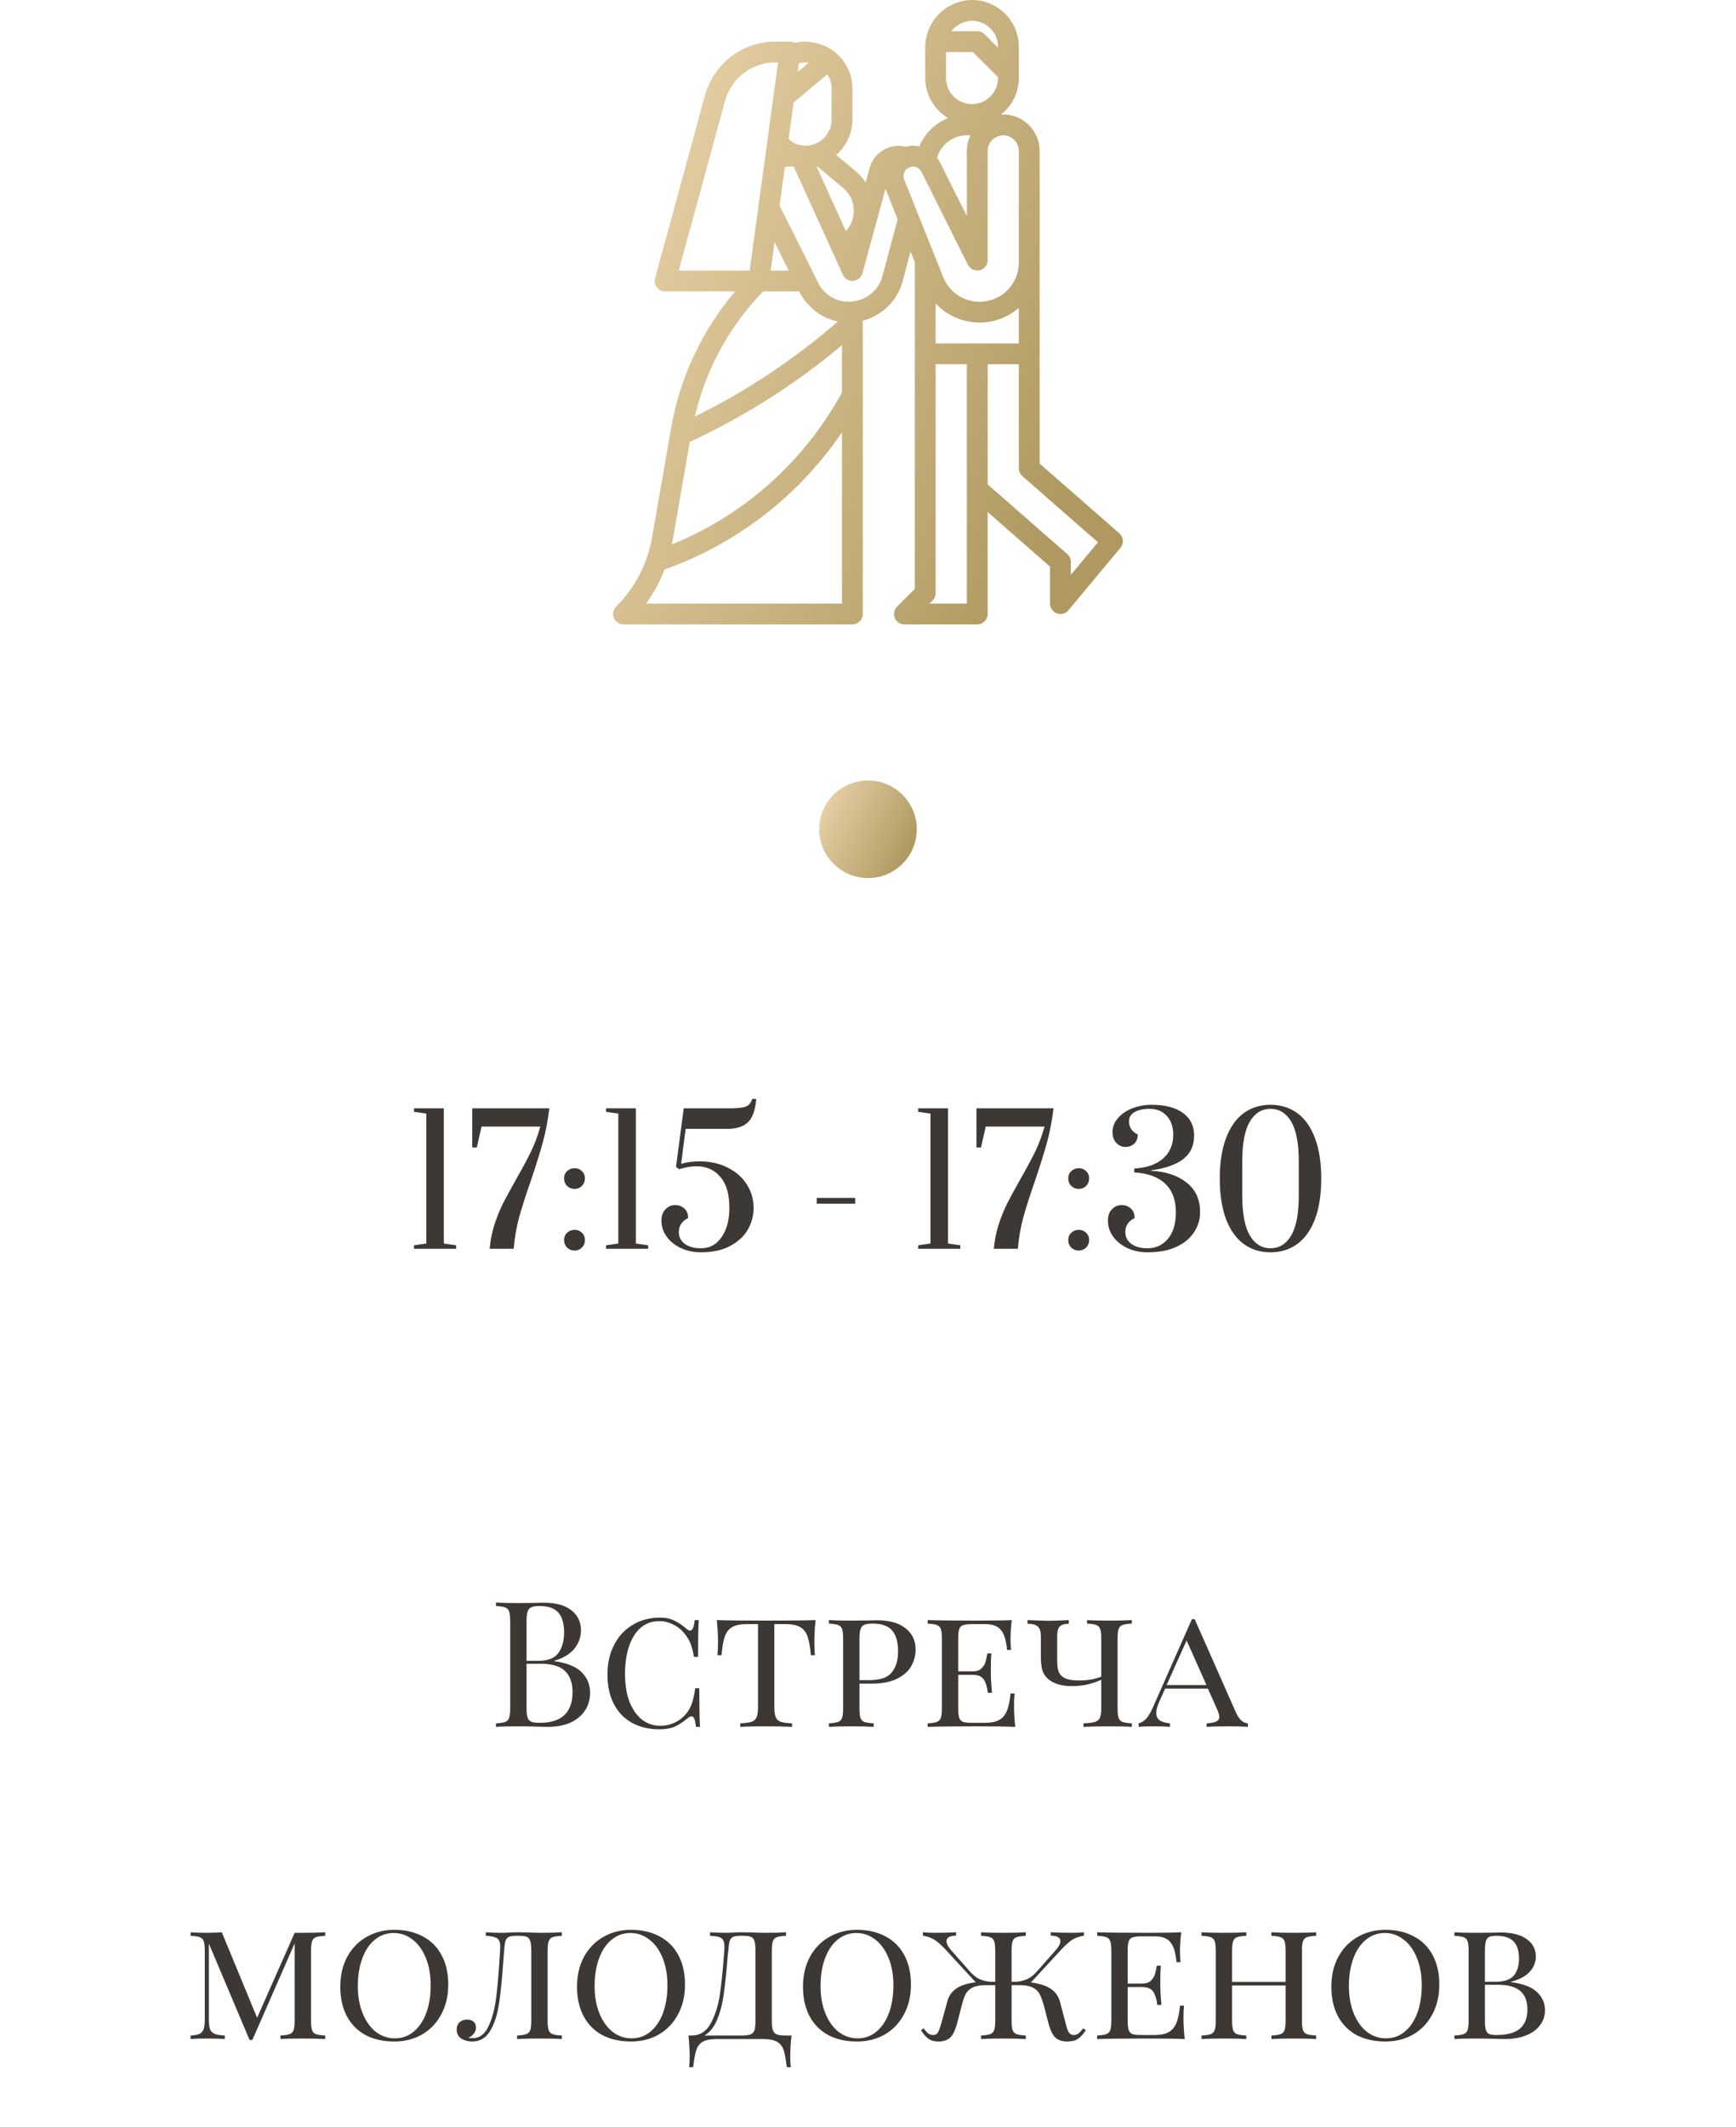 <?xml version="1.0" encoding="UTF-8"?> <svg xmlns="http://www.w3.org/2000/svg" width="178" height="218" viewBox="0 0 178 218" fill="none"> <g clip-path="url(#clip0_3472_9558)"> <path d="M114.769 54.663L106.599 47.516V15.467C106.599 13.405 104.928 11.733 102.866 11.733C102.786 11.733 102.703 11.747 102.622 11.754C103.781 10.852 104.461 9.468 104.466 8V4.8C104.463 2.15 102.316 0.003 99.666 0C99.362 0.001 99.058 0.032 98.76 0.092C98.605 0.122 98.46 0.175 98.31 0.219C98.181 0.258 98.05 0.289 97.925 0.339C97.742 0.414 97.564 0.5 97.392 0.598C97.316 0.64 97.238 0.676 97.165 0.721C96.981 0.837 96.806 0.965 96.639 1.104C96.589 1.146 96.539 1.184 96.491 1.227C96.321 1.379 96.162 1.543 96.016 1.717C95.981 1.759 95.946 1.801 95.909 1.844C95.764 2.027 95.633 2.221 95.517 2.423C95.491 2.468 95.467 2.514 95.443 2.56C95.329 2.771 95.232 2.99 95.152 3.216C95.136 3.261 95.123 3.308 95.108 3.355C95.032 3.592 94.973 3.835 94.934 4.081C94.934 4.093 94.928 4.102 94.927 4.114C94.926 4.126 94.927 4.132 94.927 4.142C94.892 4.36 94.871 4.579 94.866 4.8V8C94.872 9.685 95.763 11.242 97.213 12.101C95.879 12.634 94.815 13.681 94.261 15.006C93.803 14.906 93.328 14.918 92.875 15.039C91.243 14.633 89.588 15.615 89.163 17.242L88.764 18.703C88.5 18.298 88.18 17.933 87.813 17.617L85.731 15.882C86.787 14.977 87.397 13.657 87.4 12.267V9.067C87.398 7.608 86.73 6.231 85.586 5.326C85.401 5.179 85.204 5.045 84.999 4.927H84.994L84.984 4.922L84.955 4.907L84.939 4.897L84.878 4.864L84.863 4.855C84.681 4.757 84.494 4.67 84.302 4.595H84.296H84.29H84.284C84.222 4.572 84.155 4.55 84.079 4.527L83.972 4.496L83.921 4.481C83.781 4.438 83.638 4.402 83.494 4.374H83.486C83.198 4.313 82.905 4.277 82.61 4.267H82.6H82.588C82.218 4.263 81.849 4.307 81.49 4.397C81.34 4.314 81.171 4.269 80.999 4.267H79.488C76.123 4.272 73.175 6.523 72.284 9.769L67.17 28.52C67.015 29.088 67.35 29.674 67.919 29.829C68.01 29.854 68.105 29.867 68.2 29.867H75.376C71.965 33.883 69.694 38.741 68.798 43.934L66.858 55.091C66.395 57.778 65.11 60.255 63.179 62.179C62.762 62.596 62.762 63.271 63.179 63.688C63.379 63.888 63.65 64 63.933 64H87.4C87.989 64 88.466 63.522 88.466 62.933V32.865C90.451 32.361 92.01 30.825 92.544 28.848L93.362 25.779L93.799 26.872V60.358L91.979 62.179C91.562 62.596 91.562 63.271 91.979 63.688C92.179 63.888 92.45 64 92.733 64H100.199C100.789 64 101.266 63.522 101.266 62.933V52.48L107.666 58.08V61.867C107.666 62.456 108.143 62.934 108.732 62.934C109.049 62.934 109.349 62.794 109.552 62.55L114.885 56.15C115.257 55.706 115.206 55.045 114.769 54.663ZM86.439 19.256C87.105 19.804 87.506 20.61 87.54 21.471C87.581 22.289 87.29 23.088 86.733 23.689L85.101 20.098L83.723 17.067H83.813L86.439 19.256ZM81.803 7.301L81.909 6.497C82.194 6.419 82.49 6.393 82.784 6.419C82.83 6.419 82.875 6.427 82.919 6.433L82.646 6.661L81.793 7.367L81.803 7.301ZM81.132 12.258L81.372 10.501L84.828 7.621C85.113 8.049 85.266 8.552 85.266 9.067V12.267C85.266 13.739 84.072 14.933 82.6 14.933C81.957 14.931 81.337 14.694 80.858 14.266L81.132 12.258ZM69.596 27.733L74.342 10.33C74.979 8.012 77.084 6.403 79.488 6.4H79.777L76.868 27.733H69.596ZM80.874 27.733H79.021L79.419 24.822L80.874 27.733ZM78.246 29.867H81.94L81.969 29.925C82.084 30.152 82.213 30.371 82.356 30.581C82.401 30.648 82.453 30.707 82.5 30.772C82.607 30.91 82.706 31.045 82.82 31.172C82.882 31.242 82.949 31.306 83.016 31.373C83.122 31.48 83.229 31.586 83.349 31.693C83.423 31.755 83.5 31.814 83.578 31.875C83.695 31.966 83.816 32.053 83.94 32.134C84.022 32.189 84.107 32.241 84.192 32.291C84.321 32.366 84.452 32.434 84.588 32.505C84.675 32.547 84.764 32.589 84.853 32.627C84.995 32.686 85.141 32.734 85.287 32.784C85.377 32.813 85.465 32.845 85.555 32.869C85.674 32.901 85.794 32.924 85.915 32.948C81.465 36.819 76.532 40.096 71.24 42.698C72.368 37.864 74.79 33.428 78.246 29.867ZM86.333 61.867H66.246C67.024 60.79 67.658 59.616 68.13 58.374C75.546 55.747 81.925 50.814 86.333 44.298V61.867ZM86.333 40.245L85.81 41.141C81.943 47.769 75.988 52.928 68.877 55.811C68.9 55.692 68.939 55.578 68.959 55.457L70.726 45.295C76.342 42.692 81.59 39.358 86.333 35.38V40.245ZM90.483 28.298C90.088 29.753 88.817 30.8 87.313 30.908L87.16 30.923C87.125 30.928 87.09 30.932 87.054 30.933C85.708 30.937 84.477 30.176 83.879 28.971L83.559 28.323L79.933 21.07L80.384 17.763L80.469 17.138C80.642 17.09 80.82 17.066 80.999 17.067H81.379L86.429 28.175C86.474 28.274 86.534 28.365 86.607 28.445C86.617 28.454 86.628 28.461 86.638 28.471C86.701 28.539 86.773 28.597 86.851 28.645C86.862 28.652 86.874 28.655 86.883 28.66C86.964 28.707 87.051 28.743 87.141 28.767C87.165 28.767 87.188 28.767 87.213 28.776C87.274 28.79 87.337 28.798 87.4 28.8C87.418 28.8 87.436 28.8 87.454 28.8C87.472 28.8 87.474 28.8 87.485 28.8C87.496 28.8 87.514 28.791 87.53 28.789C87.562 28.789 87.594 28.789 87.626 28.78C87.658 28.77 87.676 28.756 87.704 28.748C87.768 28.728 87.83 28.703 87.89 28.672C87.933 28.65 87.974 28.625 88.014 28.597C88.066 28.559 88.115 28.515 88.16 28.468C88.194 28.434 88.225 28.399 88.255 28.362C88.292 28.308 88.324 28.25 88.351 28.19C88.374 28.147 88.394 28.103 88.411 28.058C88.411 28.043 88.424 28.031 88.429 28.017L90.791 19.355L91.092 20.108L92.037 22.467L90.483 28.298ZM97.957 2.773L97.982 2.753C98.12 2.639 98.269 2.539 98.428 2.455C98.453 2.442 98.478 2.427 98.504 2.414C98.652 2.342 98.805 2.285 98.963 2.242C98.999 2.233 99.035 2.218 99.07 2.208C99.265 2.16 99.465 2.135 99.666 2.133C101.139 2.133 102.333 3.327 102.333 4.8V4.892L100.954 3.513C100.754 3.313 100.482 3.2 100.199 3.2H97.551C97.67 3.043 97.806 2.9 97.957 2.773ZM96.999 8V5.333H99.758L102.333 7.908V8C102.333 9.473 101.139 10.667 99.666 10.667C98.194 10.667 96.999 9.473 96.999 8ZM99.133 13.867H99.492C99.474 13.904 99.468 13.946 99.452 13.984C99.376 14.156 99.314 14.335 99.266 14.517C99.248 14.585 99.23 14.652 99.216 14.721C99.163 14.966 99.135 15.217 99.133 15.468V22.149L96.383 16.65C96.299 16.481 96.197 16.322 96.08 16.174C96.475 14.814 97.717 13.876 99.133 13.867ZM92.707 18.397C92.61 18.162 92.613 17.898 92.717 17.666C92.824 17.424 93.024 17.235 93.272 17.141C93.597 16.995 93.979 17.065 94.231 17.317C94.33 17.395 94.413 17.492 94.475 17.601L99.245 27.141C99.296 27.241 99.363 27.331 99.442 27.41C99.467 27.434 99.494 27.455 99.522 27.475C99.579 27.524 99.641 27.567 99.707 27.602C99.741 27.62 99.777 27.635 99.813 27.648C99.88 27.675 99.95 27.694 100.02 27.706C100.058 27.714 100.096 27.719 100.134 27.722C100.157 27.722 100.178 27.731 100.202 27.731C100.284 27.731 100.366 27.722 100.447 27.703C100.927 27.589 101.266 27.16 101.266 26.667V15.467C101.267 14.764 101.731 14.146 102.405 13.948C102.554 13.898 102.709 13.87 102.866 13.867C103.75 13.867 104.466 14.583 104.466 15.467V26.911C104.467 29.132 102.667 30.933 100.446 30.934C98.801 30.934 97.321 29.933 96.71 28.404L94.15 22.004L92.707 18.397ZM99.133 61.867H95.308L95.62 61.554C95.82 61.354 95.933 61.083 95.933 60.8V37.333H99.133V61.867ZM100.199 35.2H95.933V31.105C96.017 31.196 96.109 31.279 96.198 31.364C96.241 31.405 96.282 31.448 96.325 31.488C96.521 31.665 96.728 31.828 96.945 31.978C96.995 32.013 97.052 32.043 97.099 32.076C97.28 32.192 97.468 32.299 97.661 32.396C97.722 32.427 97.781 32.459 97.844 32.487C98.086 32.601 98.336 32.698 98.591 32.779C98.632 32.791 98.673 32.799 98.714 32.811C98.938 32.876 99.166 32.928 99.396 32.966C99.469 32.979 99.541 32.991 99.61 33.002C99.885 33.041 100.163 33.061 100.442 33.063C100.793 33.061 101.143 33.029 101.489 32.968C101.527 32.961 101.566 32.958 101.604 32.95C101.922 32.888 102.234 32.8 102.538 32.688C102.588 32.67 102.638 32.653 102.687 32.634C102.977 32.519 103.258 32.383 103.527 32.225C103.575 32.197 103.622 32.169 103.669 32.14C103.934 31.977 104.187 31.794 104.425 31.594C104.436 31.583 104.451 31.576 104.464 31.565V35.2H100.199ZM109.799 58.92V57.6C109.799 57.292 109.666 57 109.436 56.797L101.266 49.649V37.333H104.466V48C104.467 48.307 104.599 48.6 104.83 48.803L112.58 55.583L109.799 58.92Z" fill="url(#paint0_linear_3472_9558)"></path> <circle cx="89" cy="85" r="5" fill="url(#paint1_linear_3472_9558)"></circle> <path d="M42.45 128V127.64L43.71 127.46V114.14L42.45 113.96V113.6H45.51V127.46L46.77 127.64V128H42.45ZM50.203 128C50.287 127.112 50.455 126.272 50.707 125.48C50.971 124.688 51.265 123.968 51.589 123.32C51.925 122.672 52.363 121.868 52.903 120.908C53.539 119.792 54.049 118.844 54.433 118.064C54.817 117.272 55.141 116.408 55.405 115.472H49.375L48.889 117.614H48.421V113.6H56.323C56.179 114.836 55.957 116 55.657 117.092C55.357 118.172 54.949 119.48 54.433 121.016C53.917 122.492 53.515 123.746 53.227 124.778C52.951 125.798 52.765 126.872 52.669 128H50.203ZM58.915 121.862C58.615 121.862 58.357 121.76 58.141 121.556C57.937 121.34 57.835 121.082 57.835 120.782C57.835 120.482 57.937 120.236 58.141 120.044C58.357 119.84 58.615 119.738 58.915 119.738C59.215 119.738 59.467 119.84 59.671 120.044C59.875 120.236 59.977 120.482 59.977 120.782C59.977 121.082 59.875 121.34 59.671 121.556C59.467 121.76 59.215 121.862 58.915 121.862ZM58.915 128.18C58.615 128.18 58.357 128.078 58.141 127.874C57.937 127.658 57.835 127.4 57.835 127.1C57.835 126.8 57.937 126.554 58.141 126.362C58.357 126.158 58.615 126.056 58.915 126.056C59.215 126.056 59.467 126.158 59.671 126.362C59.875 126.554 59.977 126.8 59.977 127.1C59.977 127.4 59.875 127.658 59.671 127.874C59.467 128.078 59.215 128.18 58.915 128.18ZM62.138 128V127.64L63.398 127.46V114.14L62.138 113.96V113.6H65.198V127.46L66.457 127.64V128H62.138ZM71.871 128.36C71.126 128.36 70.442 128.216 69.819 127.928C69.207 127.64 68.721 127.25 68.361 126.758C68.001 126.266 67.82 125.714 67.82 125.102C67.82 124.61 67.959 124.226 68.234 123.95C68.51 123.662 68.841 123.518 69.225 123.518C69.585 123.518 69.897 123.632 70.16 123.86C70.424 124.088 70.556 124.418 70.556 124.85C69.921 125.162 69.603 125.642 69.603 126.29C69.603 126.782 69.806 127.184 70.215 127.496C70.635 127.796 71.186 127.946 71.871 127.946C72.77 127.946 73.478 127.562 73.995 126.794C74.522 126.026 74.787 125.03 74.787 123.806C74.787 122.39 74.475 121.328 73.85 120.62C73.239 119.9 72.422 119.54 71.403 119.54C70.862 119.54 70.275 119.642 69.638 119.846L69.314 119.612L70.106 113.6H74.876C75.597 113.6 76.118 113.546 76.442 113.438C76.778 113.318 77.007 113.048 77.126 112.628L77.54 112.646C77.445 113.81 77.15 114.614 76.659 115.058C76.178 115.49 75.495 115.706 74.606 115.706H70.305L69.837 119.288C70.436 119.12 71.067 119.036 71.727 119.036C72.794 119.036 73.749 119.246 74.588 119.666C75.441 120.086 76.1 120.662 76.569 121.394C77.037 122.126 77.27 122.936 77.27 123.824C77.27 124.58 77.079 125.306 76.695 126.002C76.311 126.686 75.71 127.25 74.894 127.694C74.091 128.138 73.082 128.36 71.871 128.36ZM83.745 123.374V122.78H87.687V123.374H83.745ZM94.147 128V127.64L95.407 127.46V114.14L94.147 113.96V113.6H97.207V127.46L98.467 127.64V128H94.147ZM101.9 128C101.984 127.112 102.152 126.272 102.404 125.48C102.668 124.688 102.962 123.968 103.286 123.32C103.622 122.672 104.06 121.868 104.6 120.908C105.236 119.792 105.746 118.844 106.13 118.064C106.514 117.272 106.838 116.408 107.102 115.472H101.072L100.586 117.614H100.118V113.6H108.02C107.876 114.836 107.654 116 107.354 117.092C107.054 118.172 106.646 119.48 106.13 121.016C105.614 122.492 105.212 123.746 104.924 124.778C104.648 125.798 104.462 126.872 104.366 128H101.9ZM110.612 121.862C110.312 121.862 110.054 121.76 109.838 121.556C109.634 121.34 109.532 121.082 109.532 120.782C109.532 120.482 109.634 120.236 109.838 120.044C110.054 119.84 110.312 119.738 110.612 119.738C110.912 119.738 111.164 119.84 111.368 120.044C111.572 120.236 111.674 120.482 111.674 120.782C111.674 121.082 111.572 121.34 111.368 121.556C111.164 121.76 110.912 121.862 110.612 121.862ZM110.612 128.18C110.312 128.18 110.054 128.078 109.838 127.874C109.634 127.658 109.532 127.4 109.532 127.1C109.532 126.8 109.634 126.554 109.838 126.362C110.054 126.158 110.312 126.056 110.612 126.056C110.912 126.056 111.164 126.158 111.368 126.362C111.572 126.554 111.674 126.8 111.674 127.1C111.674 127.4 111.572 127.658 111.368 127.874C111.164 128.078 110.912 128.18 110.612 128.18ZM117.651 128.36C116.907 128.36 116.223 128.216 115.599 127.928C114.987 127.64 114.501 127.25 114.141 126.758C113.781 126.266 113.601 125.714 113.601 125.102C113.601 124.61 113.739 124.226 114.015 123.95C114.291 123.662 114.621 123.518 115.005 123.518C115.365 123.518 115.677 123.632 115.941 123.86C116.205 124.088 116.337 124.418 116.337 124.85C115.701 125.162 115.383 125.642 115.383 126.29C115.383 126.782 115.587 127.184 115.995 127.496C116.415 127.796 116.967 127.946 117.651 127.946C118.515 127.946 119.217 127.622 119.757 126.974C120.297 126.326 120.567 125.42 120.567 124.256C120.567 122.996 120.207 122.024 119.487 121.34C118.767 120.644 117.705 120.254 116.301 120.17V119.774C117.561 119.702 118.539 119.366 119.235 118.766C119.943 118.154 120.297 117.332 120.297 116.3C120.297 115.496 120.075 114.854 119.631 114.374C119.199 113.894 118.617 113.654 117.885 113.654C117.225 113.654 116.703 113.768 116.319 113.996C115.947 114.212 115.761 114.518 115.761 114.914C115.761 115.55 116.061 116.006 116.661 116.282C116.661 116.69 116.535 117.008 116.283 117.236C116.043 117.452 115.749 117.56 115.401 117.56C115.041 117.56 114.729 117.422 114.465 117.146C114.201 116.87 114.069 116.504 114.069 116.048C114.069 115.508 114.255 115.028 114.627 114.608C114.999 114.176 115.491 113.84 116.103 113.6C116.727 113.36 117.387 113.24 118.083 113.24C119.451 113.24 120.519 113.516 121.287 114.068C122.055 114.62 122.439 115.394 122.439 116.39C122.439 117.434 122.061 118.244 121.305 118.82C120.561 119.384 119.475 119.762 118.047 119.954V120.008C119.547 120.08 120.753 120.482 121.665 121.214C122.589 121.934 123.051 122.948 123.051 124.256C123.051 124.988 122.847 125.666 122.439 126.29C122.043 126.914 121.437 127.418 120.621 127.802C119.817 128.174 118.827 128.36 117.651 128.36ZM130.271 128.36C129.227 128.36 128.315 128.078 127.535 127.514C126.755 126.95 126.149 126.104 125.717 124.976C125.285 123.836 125.069 122.444 125.069 120.8C125.069 119.156 125.285 117.77 125.717 116.642C126.149 115.502 126.755 114.65 127.535 114.086C128.315 113.522 129.227 113.24 130.271 113.24C131.315 113.24 132.227 113.522 133.007 114.086C133.787 114.65 134.393 115.502 134.825 116.642C135.257 117.77 135.473 119.156 135.473 120.8C135.473 122.444 135.257 123.836 134.825 124.976C134.393 126.104 133.787 126.95 133.007 127.514C132.227 128.078 131.315 128.36 130.271 128.36ZM130.271 127.946C131.171 127.946 131.879 127.508 132.395 126.632C132.911 125.756 133.169 124.388 133.169 122.528V119.054C133.169 117.206 132.911 115.844 132.395 114.968C131.879 114.092 131.171 113.654 130.271 113.654C129.371 113.654 128.663 114.092 128.147 114.968C127.631 115.844 127.373 117.206 127.373 119.054V122.528C127.373 124.376 127.631 125.744 128.147 126.632C128.663 127.508 129.371 127.946 130.271 127.946Z" fill="#3D3834"></path> <path d="M56.832 170.268C58.152 170.448 59.094 170.832 59.658 171.42C60.222 171.996 60.504 172.692 60.504 173.508C60.504 174.192 60.33 174.798 59.982 175.326C59.634 175.854 59.136 176.268 58.488 176.568C57.84 176.856 57.072 177 56.184 177C55.86 177 55.584 176.994 55.356 176.982C54.588 176.958 53.832 176.946 53.088 176.946C52.104 176.946 51.36 176.964 50.856 177V176.64C51.288 176.616 51.6 176.568 51.792 176.496C51.996 176.424 52.134 176.286 52.206 176.082C52.278 175.878 52.314 175.548 52.314 175.092V166.164C52.314 165.708 52.278 165.378 52.206 165.174C52.134 164.97 51.996 164.832 51.792 164.76C51.6 164.688 51.288 164.64 50.856 164.616V164.256C51.36 164.292 52.092 164.31 53.052 164.31L54.996 164.292C55.224 164.28 55.482 164.274 55.77 164.274C56.994 164.274 57.93 164.532 58.578 165.048C59.238 165.564 59.568 166.248 59.568 167.1C59.568 167.796 59.346 168.42 58.902 168.972C58.47 169.524 57.78 169.944 56.832 170.232V170.268ZM55.32 164.616C54.948 164.616 54.666 164.658 54.474 164.742C54.294 164.826 54.168 164.976 54.096 165.192C54.024 165.408 53.988 165.732 53.988 166.164V170.232H55.194C56.178 170.232 56.862 169.968 57.246 169.44C57.642 168.9 57.84 168.186 57.84 167.298C57.84 166.398 57.642 165.726 57.246 165.282C56.85 164.838 56.208 164.616 55.32 164.616ZM55.338 176.586C57.582 176.586 58.704 175.536 58.704 173.436C58.704 172.488 58.446 171.768 57.93 171.276C57.426 170.784 56.616 170.538 55.5 170.538H53.988V175.092C53.988 175.524 54.024 175.842 54.096 176.046C54.168 176.25 54.294 176.394 54.474 176.478C54.666 176.55 54.954 176.586 55.338 176.586ZM67.65 165.804C68.239 165.804 68.737 165.906 69.144 166.11C69.552 166.302 69.978 166.59 70.422 166.974C70.555 167.082 70.668 167.136 70.764 167.136C71.004 167.136 71.16 166.776 71.233 166.056H71.647C71.599 166.776 71.575 168.036 71.575 169.836H71.16C71.04 169.212 70.921 168.75 70.8 168.45C70.68 168.15 70.501 167.844 70.26 167.532C69.924 167.088 69.522 166.752 69.055 166.524C68.587 166.284 68.094 166.164 67.579 166.164C66.871 166.164 66.252 166.38 65.725 166.812C65.209 167.244 64.806 167.868 64.519 168.684C64.231 169.5 64.087 170.46 64.087 171.564C64.087 172.692 64.243 173.658 64.555 174.462C64.879 175.254 65.311 175.86 65.85 176.28C66.403 176.688 67.02 176.892 67.704 176.892C68.233 176.892 68.737 176.778 69.216 176.55C69.709 176.31 70.123 175.968 70.459 175.524C70.686 175.212 70.855 174.882 70.963 174.534C71.082 174.186 71.191 173.688 71.287 173.04H71.701C71.701 174.924 71.725 176.244 71.772 177H71.359C71.323 176.628 71.269 176.358 71.197 176.19C71.124 176.01 71.028 175.92 70.909 175.92C70.812 175.92 70.692 175.974 70.549 176.082C70.093 176.466 69.648 176.76 69.216 176.964C68.784 177.156 68.257 177.252 67.632 177.252C66.564 177.252 65.629 177.036 64.825 176.604C64.02 176.16 63.397 175.518 62.953 174.678C62.508 173.826 62.286 172.812 62.286 171.636C62.286 170.484 62.514 169.47 62.971 168.594C63.426 167.706 64.062 167.022 64.879 166.542C65.695 166.05 66.618 165.804 67.65 165.804ZM83.627 166.056C83.543 166.848 83.501 167.556 83.501 168.18C83.501 168.804 83.519 169.296 83.555 169.656H83.141C83.069 168.816 82.955 168.174 82.799 167.73C82.643 167.286 82.391 166.968 82.043 166.776C81.695 166.572 81.197 166.47 80.549 166.47H79.397V174.912C79.397 175.416 79.445 175.782 79.541 176.01C79.637 176.238 79.805 176.394 80.045 176.478C80.285 176.562 80.675 176.616 81.215 176.64V177C80.591 176.964 79.709 176.946 78.569 176.946C77.369 176.946 76.481 176.964 75.905 177V176.64C76.445 176.616 76.835 176.562 77.075 176.478C77.315 176.394 77.483 176.238 77.579 176.01C77.675 175.782 77.723 175.416 77.723 174.912V166.47H76.571C75.923 166.47 75.425 166.572 75.077 166.776C74.729 166.968 74.477 167.286 74.321 167.73C74.165 168.174 74.051 168.816 73.979 169.656H73.565C73.601 169.272 73.619 168.78 73.619 168.18C73.619 167.556 73.577 166.848 73.493 166.056C74.489 166.092 76.181 166.11 78.569 166.11C80.945 166.11 82.631 166.092 83.627 166.056ZM88.124 172.572V175.092C88.124 175.548 88.16 175.878 88.232 176.082C88.304 176.286 88.436 176.424 88.628 176.496C88.832 176.568 89.15 176.616 89.582 176.64V177C89.03 176.964 88.268 176.946 87.296 176.946C86.264 176.946 85.496 176.964 84.992 177V176.64C85.424 176.616 85.736 176.568 85.928 176.496C86.132 176.424 86.27 176.286 86.342 176.082C86.414 175.878 86.45 175.548 86.45 175.092V167.964C86.45 167.508 86.414 167.178 86.342 166.974C86.27 166.77 86.132 166.632 85.928 166.56C85.736 166.488 85.424 166.44 84.992 166.416V166.056C85.496 166.092 86.228 166.11 87.188 166.11L89.132 166.092C89.36 166.08 89.618 166.074 89.906 166.074C91.19 166.074 92.174 166.35 92.858 166.902C93.542 167.442 93.884 168.168 93.884 169.08C93.884 169.656 93.74 170.208 93.452 170.736C93.176 171.264 92.696 171.702 92.012 172.05C91.34 172.398 90.446 172.572 89.33 172.572H88.124ZM89.456 166.416C89.084 166.416 88.802 166.458 88.61 166.542C88.43 166.626 88.304 166.776 88.232 166.992C88.16 167.208 88.124 167.532 88.124 167.964V172.212H89.15C90.254 172.212 91.016 171.948 91.436 171.42C91.868 170.892 92.084 170.178 92.084 169.278C92.084 168.306 91.88 167.586 91.472 167.118C91.064 166.65 90.392 166.416 89.456 166.416ZM103.973 174.876C103.973 175.5 104.015 176.208 104.099 177C103.319 176.964 102.005 176.946 100.157 176.946C97.937 176.946 96.257 176.964 95.117 177V176.64C95.549 176.616 95.861 176.568 96.053 176.496C96.257 176.424 96.395 176.286 96.467 176.082C96.539 175.878 96.575 175.548 96.575 175.092V167.964C96.575 167.508 96.539 167.178 96.467 166.974C96.395 166.77 96.257 166.632 96.053 166.56C95.861 166.488 95.549 166.44 95.117 166.416V166.056C96.257 166.092 97.937 166.11 100.157 166.11C101.837 166.11 103.031 166.092 103.739 166.056C103.655 166.776 103.613 167.424 103.613 168C103.613 168.468 103.631 168.84 103.667 169.116H103.253C103.169 168.132 102.959 167.448 102.623 167.064C102.299 166.668 101.765 166.47 101.021 166.47H99.707C99.275 166.47 98.957 166.506 98.753 166.578C98.561 166.638 98.429 166.77 98.357 166.974C98.285 167.178 98.249 167.508 98.249 167.964V171.312H99.743C100.127 171.312 100.421 171.216 100.625 171.024C100.829 170.82 100.967 170.604 101.039 170.376C101.111 170.136 101.177 169.836 101.237 169.476H101.651C101.615 169.884 101.597 170.328 101.597 170.808V171.492C101.597 171.96 101.633 172.632 101.705 173.508H101.291C101.219 172.932 101.081 172.482 100.877 172.158C100.673 171.834 100.295 171.672 99.743 171.672H98.249V175.092C98.249 175.548 98.285 175.878 98.357 176.082C98.429 176.286 98.561 176.424 98.753 176.496C98.957 176.556 99.275 176.586 99.707 176.586H101.021C101.621 176.586 102.095 176.49 102.443 176.298C102.791 176.106 103.055 175.8 103.235 175.38C103.415 174.948 103.541 174.348 103.613 173.58H104.027C103.991 173.904 103.973 174.336 103.973 174.876ZM116.048 166.416C115.616 166.44 115.298 166.488 115.094 166.56C114.902 166.632 114.77 166.77 114.698 166.974C114.626 167.178 114.59 167.508 114.59 167.964V175.092C114.59 175.548 114.626 175.878 114.698 176.082C114.77 176.286 114.902 176.424 115.094 176.496C115.298 176.568 115.616 176.616 116.048 176.64V177C115.544 176.964 114.77 176.946 113.726 176.946C112.61 176.946 111.734 176.964 111.098 177V176.64C111.638 176.616 112.028 176.568 112.268 176.496C112.508 176.424 112.676 176.286 112.772 176.082C112.868 175.878 112.916 175.548 112.916 175.092V172.176C112.532 172.356 112.076 172.512 111.548 172.644C111.02 172.764 110.48 172.824 109.928 172.824C108.932 172.824 108.152 172.614 107.588 172.194C107.264 171.942 107.036 171.642 106.904 171.294C106.784 170.934 106.724 170.43 106.724 169.782V167.73C106.724 167.238 106.622 166.902 106.418 166.722C106.214 166.53 105.86 166.434 105.356 166.434V166.056C106.46 166.104 107.198 166.128 107.57 166.128C107.906 166.128 108.578 166.104 109.586 166.056V166.434C109.142 166.434 108.83 166.53 108.65 166.722C108.482 166.902 108.398 167.238 108.398 167.73V170.178C108.398 170.658 108.446 171.042 108.542 171.33C108.65 171.618 108.866 171.846 109.19 172.014C109.514 172.17 109.994 172.248 110.63 172.248C111.506 172.248 112.268 172.116 112.916 171.852V167.964C112.916 167.508 112.88 167.178 112.808 166.974C112.736 166.77 112.598 166.632 112.394 166.56C112.202 166.488 111.89 166.44 111.458 166.416V166.056C111.962 166.092 112.718 166.11 113.726 166.11C114.722 166.11 115.496 166.092 116.048 166.056V166.416ZM126.709 175.488C127.033 176.232 127.447 176.616 127.951 176.64V177C127.471 176.964 126.829 176.946 126.025 176.946C124.993 176.946 124.225 176.964 123.721 177V176.64C124.165 176.616 124.489 176.556 124.693 176.46C124.909 176.364 125.017 176.202 125.017 175.974C125.017 175.782 124.933 175.5 124.765 175.128L123.847 173.076H119.473L118.861 174.426C118.657 174.894 118.555 175.278 118.555 175.578C118.555 175.89 118.663 176.136 118.879 176.316C119.107 176.484 119.467 176.592 119.959 176.64V177C119.599 176.964 119.053 176.946 118.321 176.946C117.589 176.946 117.067 176.964 116.755 177V176.64C117.079 176.556 117.355 176.376 117.583 176.1C117.811 175.812 118.027 175.434 118.231 174.966L122.209 165.966H122.497L126.709 175.488ZM123.703 172.716L121.669 168.144L119.617 172.716H123.703ZM33.346 198.416C32.914 198.44 32.596 198.488 32.392 198.56C32.2 198.632 32.068 198.77 31.996 198.974C31.924 199.178 31.888 199.508 31.888 199.964V207.092C31.888 207.548 31.924 207.878 31.996 208.082C32.068 208.286 32.2 208.424 32.392 208.496C32.596 208.568 32.914 208.616 33.346 208.64V209C32.794 208.964 32.032 208.946 31.06 208.946C30.028 208.946 29.26 208.964 28.756 209V208.64C29.188 208.616 29.5 208.568 29.692 208.496C29.896 208.424 30.034 208.286 30.106 208.082C30.178 207.878 30.214 207.548 30.214 207.092V199.19L25.876 209.09H25.588L21.412 199.208V206.912C21.412 207.38 21.448 207.728 21.52 207.956C21.604 208.184 21.76 208.352 21.988 208.46C22.216 208.556 22.57 208.616 23.05 208.64V209C22.618 208.964 22.006 208.946 21.214 208.946C20.494 208.946 19.936 208.964 19.54 209V208.64C19.96 208.616 20.272 208.556 20.476 208.46C20.68 208.352 20.818 208.184 20.89 207.956C20.962 207.716 20.998 207.368 20.998 206.912V199.964C20.998 199.508 20.962 199.178 20.89 198.974C20.818 198.77 20.68 198.632 20.476 198.56C20.284 198.488 19.972 198.44 19.54 198.416V198.056C19.936 198.092 20.494 198.11 21.214 198.11C21.79 198.11 22.3 198.092 22.744 198.056L26.362 206.822L30.214 198.11H31.06C32.032 198.11 32.794 198.092 33.346 198.056V198.416ZM40.434 197.804C41.538 197.804 42.505 198.026 43.333 198.47C44.172 198.902 44.821 199.544 45.276 200.396C45.733 201.236 45.961 202.244 45.961 203.42C45.961 204.572 45.721 205.592 45.24 206.48C44.773 207.356 44.118 208.04 43.279 208.532C42.438 209.012 41.484 209.252 40.416 209.252C39.312 209.252 38.34 209.036 37.501 208.604C36.672 208.16 36.031 207.518 35.575 206.678C35.118 205.826 34.891 204.812 34.891 203.636C34.891 202.484 35.124 201.47 35.593 200.594C36.072 199.706 36.733 199.022 37.572 198.542C38.413 198.05 39.367 197.804 40.434 197.804ZM40.362 198.128C39.63 198.128 38.983 198.362 38.419 198.83C37.867 199.286 37.441 199.928 37.141 200.756C36.84 201.572 36.691 202.508 36.691 203.564C36.691 204.632 36.858 205.574 37.194 206.39C37.531 207.206 37.986 207.836 38.562 208.28C39.139 208.712 39.781 208.928 40.489 208.928C41.221 208.928 41.862 208.7 42.414 208.244C42.978 207.776 43.41 207.134 43.711 206.318C44.011 205.49 44.16 204.548 44.16 203.492C44.16 202.424 43.992 201.482 43.657 200.666C43.321 199.85 42.864 199.226 42.288 198.794C41.712 198.35 41.071 198.128 40.362 198.128ZM57.608 198.416C57.176 198.44 56.858 198.488 56.654 198.56C56.462 198.632 56.33 198.77 56.258 198.974C56.186 199.178 56.15 199.508 56.15 199.964V207.092C56.15 207.548 56.186 207.878 56.258 208.082C56.33 208.286 56.462 208.424 56.654 208.496C56.858 208.568 57.176 208.616 57.608 208.64V209C57.104 208.964 56.348 208.946 55.34 208.946C54.356 208.946 53.582 208.964 53.018 209V208.64C53.45 208.616 53.762 208.568 53.954 208.496C54.158 208.424 54.296 208.286 54.368 208.082C54.44 207.878 54.476 207.548 54.476 207.092V199.964C54.476 199.508 54.44 199.172 54.368 198.956C54.308 198.74 54.188 198.596 54.008 198.524C53.84 198.452 53.57 198.416 53.198 198.416H52.964C52.592 198.416 52.322 198.458 52.154 198.542C51.998 198.614 51.89 198.752 51.83 198.956C51.77 199.148 51.722 199.484 51.686 199.964L51.578 201.386C51.458 203.078 51.314 204.446 51.146 205.49C50.99 206.534 50.696 207.422 50.264 208.154C49.832 208.886 49.214 209.252 48.41 209.252C47.99 209.252 47.618 209.15 47.294 208.946C46.982 208.742 46.826 208.436 46.826 208.028C46.826 207.716 46.922 207.47 47.114 207.29C47.318 207.098 47.576 207.002 47.888 207.002C48.164 207.002 48.386 207.074 48.554 207.218C48.722 207.362 48.806 207.566 48.806 207.83C48.806 208.238 48.548 208.592 48.032 208.892C48.14 208.904 48.284 208.91 48.464 208.91C49.184 208.91 49.736 208.484 50.12 207.632C50.504 206.768 50.762 205.754 50.894 204.59C51.038 203.426 51.164 201.884 51.272 199.964L51.29 199.568C51.29 199.256 51.248 199.028 51.164 198.884C51.08 198.728 50.936 198.62 50.732 198.56C50.528 198.488 50.222 198.44 49.814 198.416V198.056C50.318 198.092 50.9 198.11 51.56 198.11C51.8 198.11 52.076 198.098 52.388 198.074L53.162 198.056L54.098 198.074C54.65 198.098 55.13 198.11 55.538 198.11C56.414 198.11 57.104 198.092 57.608 198.056V198.416ZM64.71 197.804C65.814 197.804 66.78 198.026 67.608 198.47C68.448 198.902 69.096 199.544 69.552 200.396C70.008 201.236 70.236 202.244 70.236 203.42C70.236 204.572 69.996 205.592 69.516 206.48C69.048 207.356 68.394 208.04 67.554 208.532C66.714 209.012 65.76 209.252 64.692 209.252C63.588 209.252 62.616 209.036 61.776 208.604C60.948 208.16 60.306 207.518 59.85 206.678C59.394 205.826 59.166 204.812 59.166 203.636C59.166 202.484 59.4 201.47 59.868 200.594C60.348 199.706 61.008 199.022 61.848 198.542C62.688 198.05 63.642 197.804 64.71 197.804ZM64.638 198.128C63.906 198.128 63.258 198.362 62.694 198.83C62.142 199.286 61.716 199.928 61.416 200.756C61.116 201.572 60.966 202.508 60.966 203.564C60.966 204.632 61.134 205.574 61.47 206.39C61.806 207.206 62.262 207.836 62.838 208.28C63.414 208.712 64.056 208.928 64.764 208.928C65.496 208.928 66.138 208.7 66.69 208.244C67.254 207.776 67.686 207.134 67.986 206.318C68.286 205.49 68.436 204.548 68.436 203.492C68.436 202.424 68.268 201.482 67.932 200.666C67.596 199.85 67.14 199.226 66.564 198.794C65.988 198.35 65.346 198.128 64.638 198.128ZM81.154 208.64C81.07 209.432 81.028 210.14 81.028 210.764C81.028 211.244 81.046 211.616 81.082 211.88H80.668C80.584 211.1 80.476 210.512 80.344 210.116C80.212 209.732 79.984 209.45 79.66 209.27C79.348 209.09 78.88 209 78.256 209H73.486C72.862 209 72.388 209.09 72.064 209.27C71.752 209.45 71.53 209.732 71.398 210.116C71.266 210.512 71.158 211.1 71.074 211.88H70.66C70.696 211.616 70.714 211.244 70.714 210.764C70.714 210.14 70.672 209.432 70.588 208.64H70.912C71.764 208.64 72.418 208.226 72.874 207.398C73.33 206.558 73.642 205.574 73.81 204.446C73.978 203.318 74.128 201.824 74.26 199.964C74.272 199.868 74.278 199.736 74.278 199.568C74.278 199.256 74.236 199.022 74.152 198.866C74.068 198.71 73.924 198.602 73.72 198.542C73.516 198.482 73.21 198.44 72.802 198.416V198.056C73.306 198.092 73.924 198.11 74.656 198.11C74.788 198.11 74.998 198.098 75.286 198.074L75.88 198.056L77.086 198.074C77.638 198.098 78.094 198.11 78.454 198.11C79.378 198.11 80.092 198.092 80.596 198.056V198.416C80.164 198.44 79.846 198.488 79.642 198.56C79.45 198.632 79.318 198.77 79.246 198.974C79.174 199.178 79.138 199.508 79.138 199.964V207.092C79.138 207.548 79.174 207.884 79.246 208.1C79.318 208.304 79.456 208.448 79.66 208.532C79.864 208.604 80.176 208.64 80.596 208.64H81.154ZM77.464 199.964C77.464 199.508 77.428 199.172 77.356 198.956C77.296 198.74 77.176 198.596 76.996 198.524C76.828 198.452 76.558 198.416 76.186 198.416H75.952C75.58 198.416 75.31 198.458 75.142 198.542C74.986 198.614 74.878 198.752 74.818 198.956C74.758 199.148 74.71 199.484 74.674 199.964C74.638 200.24 74.608 200.51 74.584 200.774C74.572 201.026 74.554 201.26 74.53 201.476C74.422 202.736 74.302 203.792 74.17 204.644C74.05 205.496 73.834 206.294 73.522 207.038C73.21 207.782 72.778 208.316 72.226 208.64H76.006C76.426 208.64 76.738 208.604 76.942 208.532C77.146 208.448 77.284 208.304 77.356 208.1C77.428 207.884 77.464 207.548 77.464 207.092V199.964ZM87.878 197.804C88.982 197.804 89.948 198.026 90.776 198.47C91.616 198.902 92.264 199.544 92.72 200.396C93.176 201.236 93.404 202.244 93.404 203.42C93.404 204.572 93.164 205.592 92.684 206.48C92.216 207.356 91.562 208.04 90.722 208.532C89.882 209.012 88.928 209.252 87.86 209.252C86.756 209.252 85.784 209.036 84.944 208.604C84.116 208.16 83.474 207.518 83.018 206.678C82.562 205.826 82.334 204.812 82.334 203.636C82.334 202.484 82.568 201.47 83.036 200.594C83.516 199.706 84.176 199.022 85.016 198.542C85.856 198.05 86.81 197.804 87.878 197.804ZM87.806 198.128C87.074 198.128 86.426 198.362 85.862 198.83C85.31 199.286 84.884 199.928 84.584 200.756C84.284 201.572 84.134 202.508 84.134 203.564C84.134 204.632 84.302 205.574 84.638 206.39C84.974 207.206 85.43 207.836 86.006 208.28C86.582 208.712 87.224 208.928 87.932 208.928C88.664 208.928 89.306 208.7 89.858 208.244C90.422 207.776 90.854 207.134 91.154 206.318C91.454 205.49 91.604 204.548 91.604 203.492C91.604 202.424 91.436 201.482 91.1 200.666C90.764 199.85 90.308 199.226 89.732 198.794C89.156 198.35 88.514 198.128 87.806 198.128ZM111.335 208.1C111.071 208.496 110.801 208.79 110.525 208.982C110.249 209.162 109.877 209.252 109.409 209.252C108.929 209.252 108.539 209.126 108.239 208.874C107.939 208.61 107.687 208.088 107.483 207.308L106.997 205.436C106.853 204.956 106.709 204.59 106.565 204.338C106.421 204.074 106.187 203.864 105.863 203.708C105.551 203.552 105.107 203.474 104.531 203.474H103.721V207.092C103.721 207.548 103.757 207.878 103.829 208.082C103.901 208.286 104.033 208.424 104.225 208.496C104.429 208.568 104.747 208.616 105.179 208.64V209C104.627 208.964 103.865 208.946 102.893 208.946C101.861 208.946 101.093 208.964 100.589 209V208.64C101.021 208.616 101.333 208.568 101.525 208.496C101.729 208.424 101.867 208.286 101.939 208.082C102.011 207.878 102.047 207.548 102.047 207.092V203.474H101.111C100.523 203.474 100.067 203.552 99.743 203.708C99.431 203.864 99.197 204.074 99.041 204.338C98.897 204.602 98.765 204.968 98.645 205.436L98.159 207.308C97.955 208.088 97.703 208.61 97.403 208.874C97.103 209.126 96.713 209.252 96.233 209.252C95.813 209.252 95.465 209.156 95.189 208.964C94.925 208.772 94.673 208.484 94.433 208.1L94.703 207.902C94.883 208.142 95.039 208.316 95.171 208.424C95.315 208.532 95.489 208.586 95.693 208.586C95.921 208.586 96.089 208.484 96.197 208.28C96.305 208.076 96.437 207.686 96.593 207.11L97.115 205.202C97.259 204.638 97.541 204.2 97.961 203.888C98.393 203.564 98.993 203.342 99.761 203.222L100.049 203.186L96.827 199.694C96.395 199.25 96.029 198.944 95.729 198.776C95.441 198.608 95.075 198.482 94.631 198.398V198.056C94.967 198.092 95.393 198.11 95.909 198.11C96.677 198.11 97.385 198.092 98.033 198.056V198.398C97.373 198.41 97.043 198.602 97.043 198.974C97.043 199.202 97.181 199.484 97.457 199.82L99.239 201.836C99.635 202.316 100.013 202.646 100.373 202.826C100.733 202.994 101.135 203.096 101.579 203.132H102.047V199.964C102.047 199.508 102.011 199.178 101.939 198.974C101.867 198.77 101.729 198.632 101.525 198.56C101.333 198.488 101.021 198.44 100.589 198.416V198.056C101.093 198.092 101.861 198.11 102.893 198.11C103.865 198.11 104.627 198.092 105.179 198.056V198.416C104.747 198.44 104.429 198.488 104.225 198.56C104.033 198.632 103.901 198.77 103.829 198.974C103.757 199.178 103.721 199.508 103.721 199.964V203.132H104.171C104.627 203.096 105.029 202.994 105.377 202.826C105.737 202.658 106.121 202.328 106.529 201.836L108.311 199.82C108.587 199.484 108.725 199.202 108.725 198.974C108.725 198.602 108.395 198.41 107.735 198.398V198.056C108.383 198.092 109.091 198.11 109.859 198.11C110.375 198.11 110.801 198.092 111.137 198.056V198.398C110.693 198.482 110.321 198.608 110.021 198.776C109.733 198.944 109.373 199.25 108.941 199.694L105.701 203.204L105.881 203.222C106.697 203.342 107.327 203.558 107.771 203.87C108.227 204.182 108.533 204.626 108.689 205.202L109.193 207.11C109.217 207.194 109.271 207.398 109.355 207.722C109.439 208.034 109.535 208.256 109.643 208.388C109.763 208.52 109.913 208.586 110.093 208.586C110.285 208.586 110.447 208.532 110.579 208.424C110.723 208.316 110.885 208.142 111.065 207.902L111.335 208.1ZM121.349 206.876C121.349 207.5 121.391 208.208 121.475 209C120.695 208.964 119.381 208.946 117.533 208.946C115.313 208.946 113.633 208.964 112.493 209V208.64C112.925 208.616 113.237 208.568 113.429 208.496C113.633 208.424 113.771 208.286 113.843 208.082C113.915 207.878 113.951 207.548 113.951 207.092V199.964C113.951 199.508 113.915 199.178 113.843 198.974C113.771 198.77 113.633 198.632 113.429 198.56C113.237 198.488 112.925 198.44 112.493 198.416V198.056C113.633 198.092 115.313 198.11 117.533 198.11C119.213 198.11 120.407 198.092 121.115 198.056C121.031 198.776 120.989 199.424 120.989 200C120.989 200.468 121.007 200.84 121.043 201.116H120.629C120.545 200.132 120.335 199.448 119.999 199.064C119.675 198.668 119.141 198.47 118.397 198.47H117.083C116.651 198.47 116.333 198.506 116.129 198.578C115.937 198.638 115.805 198.77 115.733 198.974C115.661 199.178 115.625 199.508 115.625 199.964V203.312H117.119C117.503 203.312 117.797 203.216 118.001 203.024C118.205 202.82 118.343 202.604 118.415 202.376C118.487 202.136 118.553 201.836 118.613 201.476H119.027C118.991 201.884 118.973 202.328 118.973 202.808V203.492C118.973 203.96 119.009 204.632 119.081 205.508H118.667C118.595 204.932 118.457 204.482 118.253 204.158C118.049 203.834 117.671 203.672 117.119 203.672H115.625V207.092C115.625 207.548 115.661 207.878 115.733 208.082C115.805 208.286 115.937 208.424 116.129 208.496C116.333 208.556 116.651 208.586 117.083 208.586H118.397C118.997 208.586 119.471 208.49 119.819 208.298C120.167 208.106 120.431 207.8 120.611 207.38C120.791 206.948 120.917 206.348 120.989 205.58H121.403C121.367 205.904 121.349 206.336 121.349 206.876ZM134.952 198.416C134.52 198.44 134.202 198.488 133.998 198.56C133.806 198.632 133.674 198.77 133.602 198.974C133.53 199.178 133.494 199.508 133.494 199.964V207.092C133.494 207.548 133.53 207.878 133.602 208.082C133.674 208.286 133.806 208.424 133.998 208.496C134.202 208.568 134.52 208.616 134.952 208.64V209C134.448 208.964 133.68 208.946 132.648 208.946C131.688 208.946 130.926 208.964 130.362 209V208.64C130.794 208.616 131.106 208.568 131.298 208.496C131.502 208.424 131.64 208.286 131.712 208.082C131.784 207.878 131.82 207.548 131.82 207.092V203.51H126.33V207.092C126.33 207.548 126.366 207.878 126.438 208.082C126.51 208.286 126.642 208.424 126.834 208.496C127.038 208.568 127.356 208.616 127.788 208.64V209C127.236 208.964 126.474 208.946 125.502 208.946C124.47 208.946 123.702 208.964 123.198 209V208.64C123.63 208.616 123.942 208.568 124.134 208.496C124.338 208.424 124.476 208.286 124.548 208.082C124.62 207.878 124.656 207.548 124.656 207.092V199.964C124.656 199.508 124.62 199.178 124.548 198.974C124.476 198.77 124.338 198.632 124.134 198.56C123.942 198.488 123.63 198.44 123.198 198.416V198.056C123.702 198.092 124.47 198.11 125.502 198.11C126.462 198.11 127.224 198.092 127.788 198.056V198.416C127.356 198.44 127.038 198.488 126.834 198.56C126.642 198.632 126.51 198.77 126.438 198.974C126.366 199.178 126.33 199.508 126.33 199.964V203.15H131.82V199.964C131.82 199.508 131.784 199.178 131.712 198.974C131.64 198.77 131.502 198.632 131.298 198.56C131.106 198.488 130.794 198.44 130.362 198.416V198.056C130.914 198.092 131.676 198.11 132.648 198.11C133.68 198.11 134.448 198.092 134.952 198.056V198.416ZM142.054 197.804C143.158 197.804 144.124 198.026 144.952 198.47C145.792 198.902 146.44 199.544 146.896 200.396C147.352 201.236 147.58 202.244 147.58 203.42C147.58 204.572 147.34 205.592 146.86 206.48C146.392 207.356 145.738 208.04 144.898 208.532C144.058 209.012 143.104 209.252 142.036 209.252C140.932 209.252 139.96 209.036 139.12 208.604C138.292 208.16 137.65 207.518 137.194 206.678C136.738 205.826 136.51 204.812 136.51 203.636C136.51 202.484 136.744 201.47 137.212 200.594C137.692 199.706 138.352 199.022 139.192 198.542C140.032 198.05 140.986 197.804 142.054 197.804ZM141.982 198.128C141.25 198.128 140.602 198.362 140.038 198.83C139.486 199.286 139.06 199.928 138.76 200.756C138.46 201.572 138.31 202.508 138.31 203.564C138.31 204.632 138.478 205.574 138.814 206.39C139.15 207.206 139.606 207.836 140.182 208.28C140.758 208.712 141.4 208.928 142.108 208.928C142.84 208.928 143.482 208.7 144.034 208.244C144.598 207.776 145.03 207.134 145.33 206.318C145.63 205.49 145.78 204.548 145.78 203.492C145.78 202.424 145.612 201.482 145.276 200.666C144.94 199.85 144.484 199.226 143.908 198.794C143.332 198.35 142.69 198.128 141.982 198.128ZM154.922 203.168C156.17 203.324 157.064 203.666 157.604 204.194C158.144 204.71 158.414 205.328 158.414 206.048C158.414 206.624 158.246 207.134 157.91 207.578C157.586 208.022 157.112 208.37 156.488 208.622C155.864 208.874 155.126 209 154.274 209C153.974 209 153.716 208.994 153.5 208.982C152.756 208.958 152.042 208.946 151.358 208.946C150.374 208.946 149.63 208.964 149.126 209V208.64C149.558 208.616 149.87 208.568 150.062 208.496C150.266 208.424 150.404 208.286 150.476 208.082C150.548 207.878 150.584 207.548 150.584 207.092V199.964C150.584 199.508 150.548 199.178 150.476 198.974C150.404 198.77 150.266 198.632 150.062 198.56C149.87 198.488 149.558 198.44 149.126 198.416V198.056C149.63 198.092 150.362 198.11 151.322 198.11L153.158 198.092C153.362 198.08 153.596 198.074 153.86 198.074C155.024 198.074 155.918 198.302 156.542 198.758C157.166 199.202 157.478 199.796 157.478 200.54C157.478 201.116 157.274 201.632 156.866 202.088C156.458 202.544 155.81 202.892 154.922 203.132V203.168ZM153.41 198.416C153.086 198.416 152.84 198.458 152.672 198.542C152.516 198.626 152.408 198.776 152.348 198.992C152.288 199.208 152.258 199.532 152.258 199.964V203.132H153.284C154.208 203.132 154.85 202.922 155.21 202.502C155.57 202.082 155.75 201.494 155.75 200.738C155.75 199.958 155.564 199.376 155.192 198.992C154.82 198.608 154.226 198.416 153.41 198.416ZM153.428 208.586C154.52 208.586 155.324 208.37 155.84 207.938C156.356 207.494 156.614 206.84 156.614 205.976C156.614 205.136 156.374 204.506 155.894 204.086C155.414 203.654 154.646 203.438 153.59 203.438H152.258V207.092C152.258 207.524 152.288 207.842 152.348 208.046C152.408 208.25 152.516 208.394 152.672 208.478C152.84 208.55 153.092 208.586 153.428 208.586Z" fill="#3D3834"></path> </g> <defs> <linearGradient id="paint0_linear_3472_9558" x1="60.688" y1="32" x2="109.359" y2="51.153" gradientUnits="userSpaceOnUse"> <stop stop-color="#E4CEA3"></stop> <stop offset="1" stop-color="#AF9961"></stop> </linearGradient> <linearGradient id="paint1_linear_3472_9558" x1="83.583" y1="85" x2="92.311" y2="89.205" gradientUnits="userSpaceOnUse"> <stop stop-color="#E4CEA3"></stop> <stop offset="1" stop-color="#AF9961"></stop> </linearGradient> <clipPath id="clip0_3472_9558"> <rect width="177" height="218" fill="white" transform="translate(0.5)"></rect> </clipPath> </defs> </svg> 